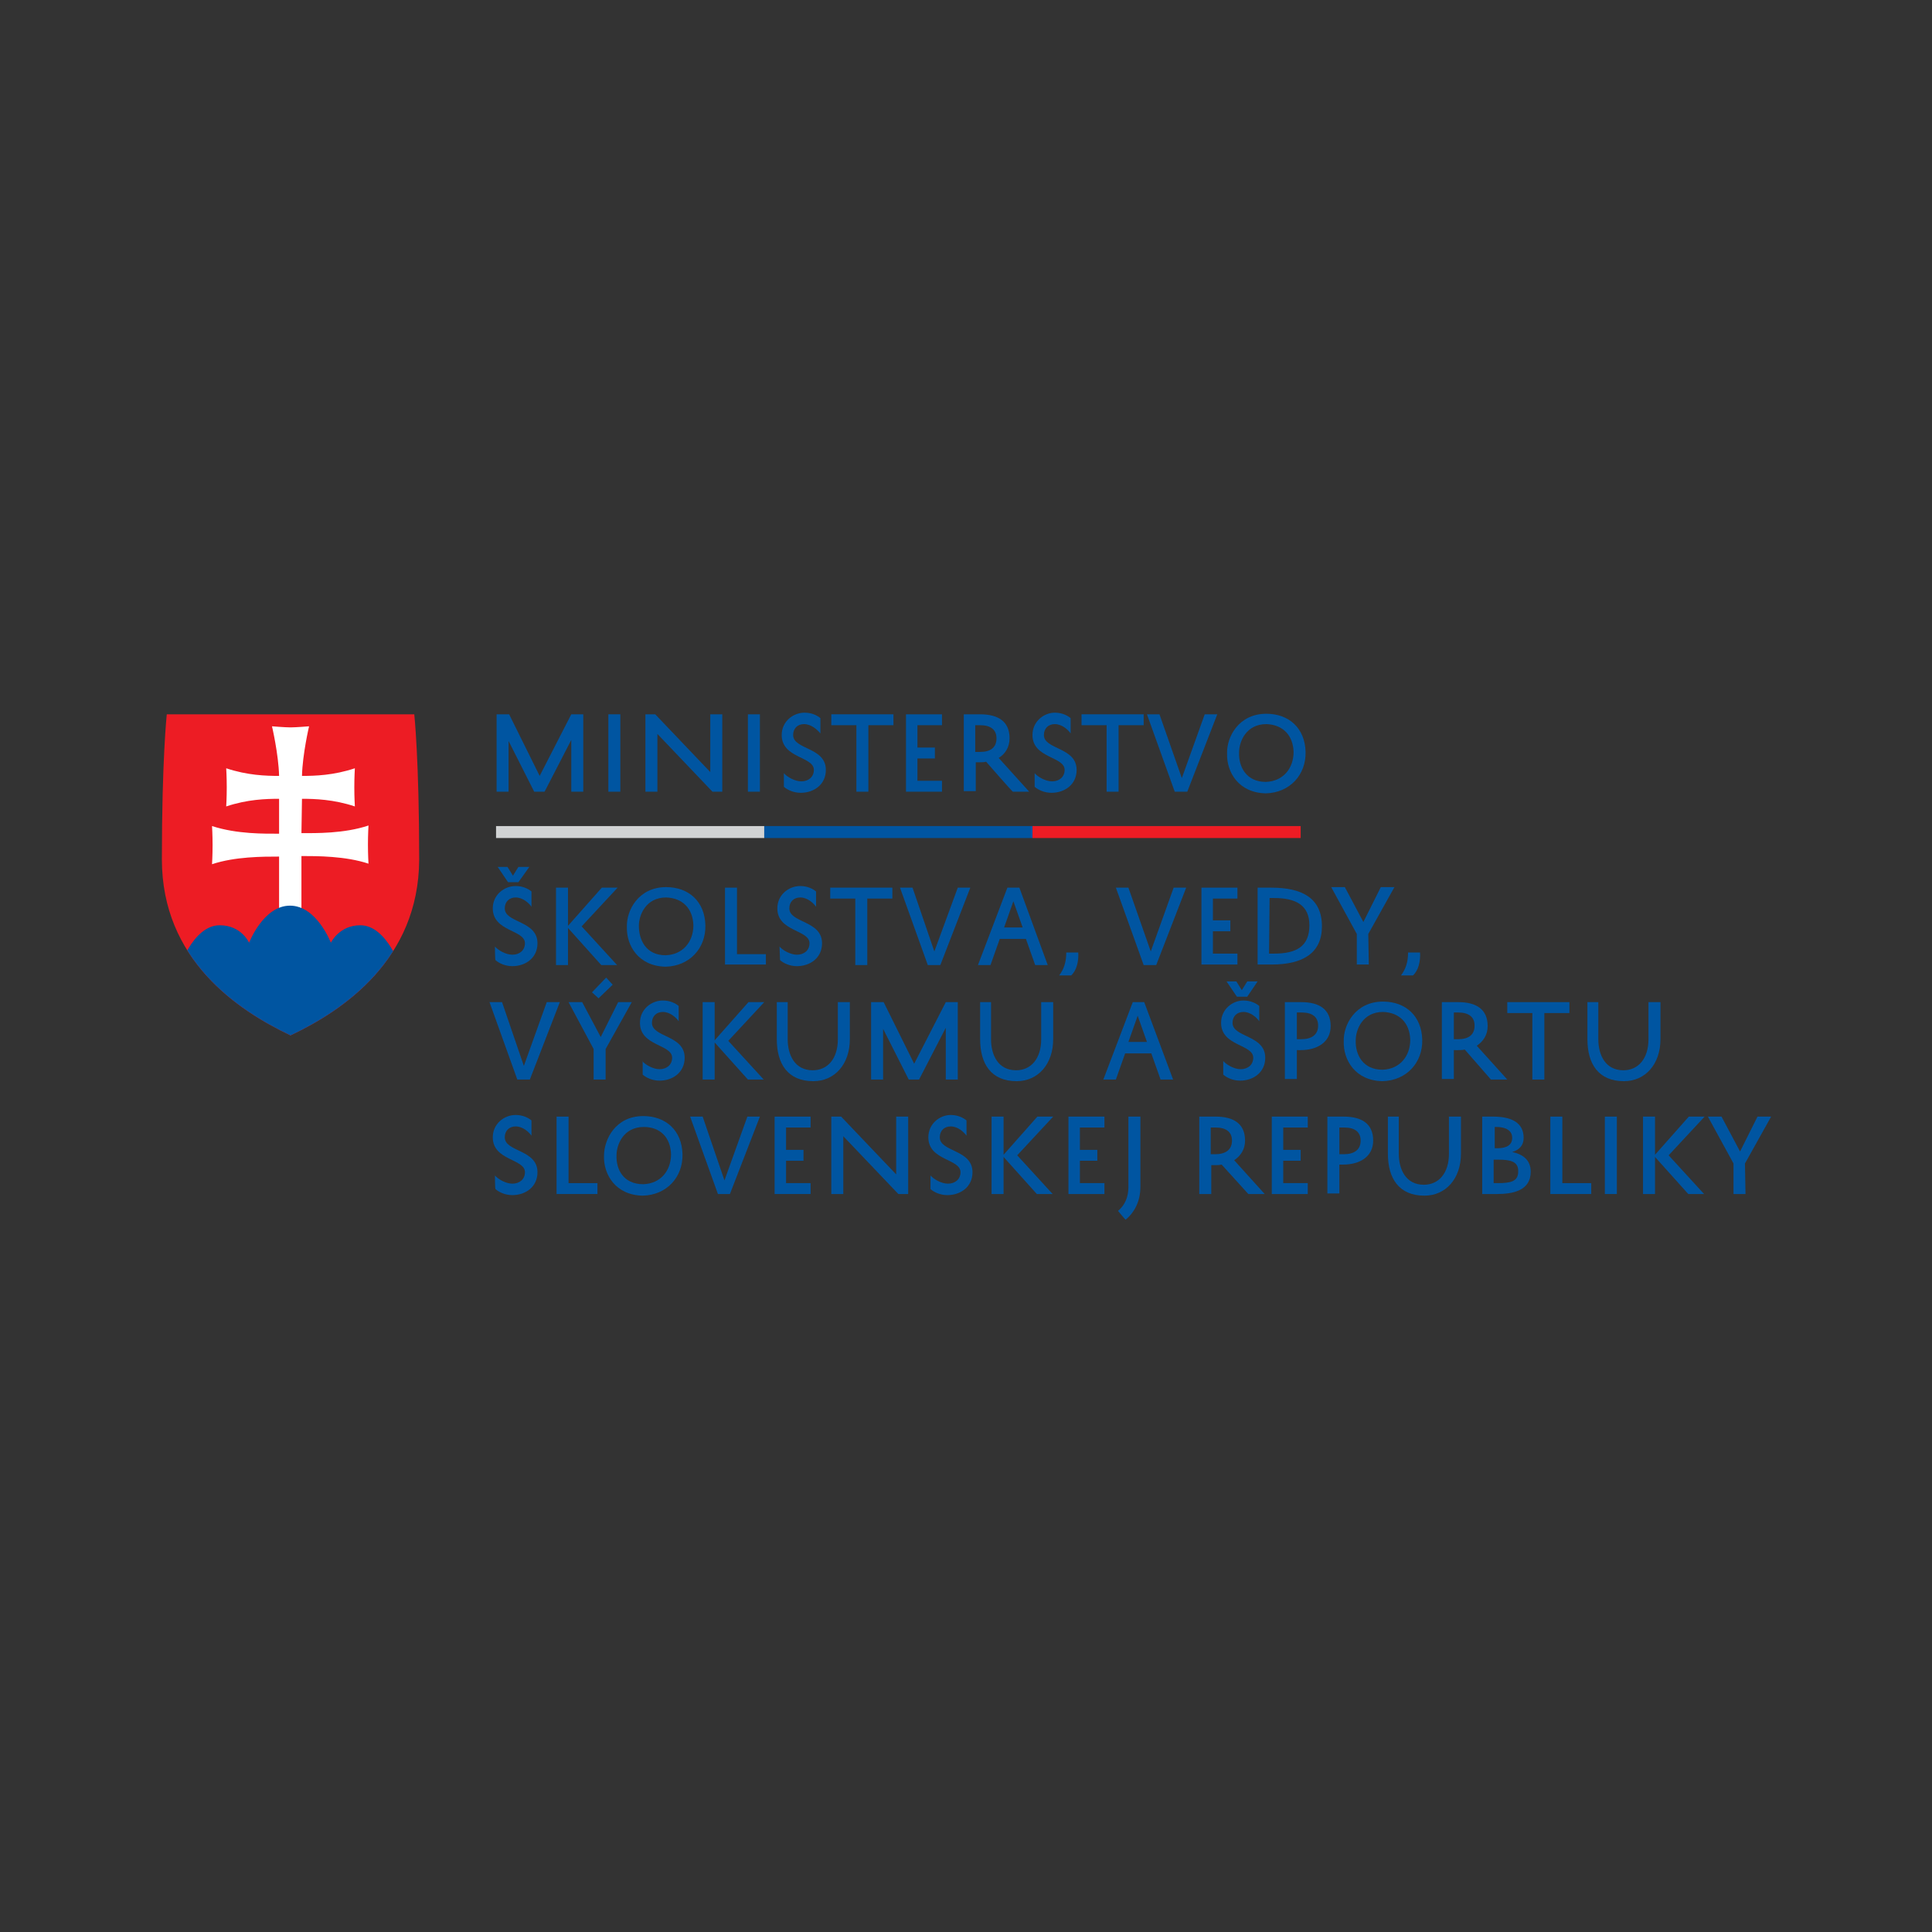 <?xml version="1.0" encoding="utf-8"?>
<svg version="1.1" id="Layer_1" x="0px" y="0px" viewBox="0 0 185 185" style="enable-background:new 0 0 300 95;" xmlns="http://www.w3.org/2000/svg">
  <rect x="0" y="0" width="185" height="185" fill="#333333" stroke="none"/>
  <style type="text/css">
	.st0{fill:#0055A1;}
	.st1{fill:#D1D3D4;}
	.st2{fill:#ED1C24;}
	.st3{clip-path:url(#SVGID_2_);fill:#FFFFFF;}
	.st4{clip-path:url(#SVGID_4_);fill:#0055A1;}
	.st5{fill:#ED1C24;}
</style>
  <g transform="matrix(0.522, 0, 0, 0.522, 14.457, 67.772)">
    <path class="st1" d="M 112.5 23.9 L 63.3 23.9 L 63.3 21.7 L 112.5 21.7 C 112.5 21.7 112.5 23.9 112.5 23.9 Z"/>
    <path class="st0" d="M 161.7 23.9 L 112.5 23.9 L 112.5 21.7 L 161.7 21.7 C 161.7 21.7 161.7 23.9 161.7 23.9 Z"/>
    <path class="st5" d="M 210.9 23.9 L 161.7 23.9 L 161.7 21.7 L 210.9 21.7 C 210.9 21.7 210.9 23.9 210.9 23.9 Z"/>
    <g>
      <g>
        <path class="st0" d="M77.1,15.4V5.9l-4.9,9.5h-1.9l-4.7-9.3v9.3h-2.2V1.2h2.3l5.6,11.3l5.8-11.3h2.2v14.2L77.1,15.4L77.1,15.4z"/>
        <path class="st0" d="M86.1,1.2v14.2h-2.2V1.2H86.1z"/>
        <path class="st0" d="M104.8,1.2v14.2h-1.8L92.9,4.8v10.6h-2.2V1.2h1.8l10.1,10.6V1.2H104.8z"/>
        <path class="st0" d="M111.7,1.2v14.2h-2.2V1.2C109.5,1.2,111.7,1.2,111.7,1.2z"/>
        <path class="st0" d="M116.1,12c0.6,0.7,2,1.5,3.2,1.5c1.3,0,2.3-0.8,2.3-2.1c0-2.5-5.9-2.1-5.9-6.4c0-2.5,2.1-4.1,4.2-4.1 c1.3,0,2.3,0.5,2.9,1v2.8C122.2,4,121.1,3,119.8,3c-1.2,0-2,0.8-2,2c0,2.7,6,2.2,6,6.4c0,2.7-2.2,4.2-4.6,4.2 c-1.3,0-2.4-0.5-3.1-1.1V12z"/>
        <path class="st0" d="M124.8,1.2h11.4v2h-4.6v12.2h-2.2V3.2h-4.6L124.8,1.2L124.8,1.2z"/>
        <path class="st0" d="M145.1,15.4h-6.6V1.2h6.6v2h-4.5v4.1h3.2v2h-3.2v4.1h4.5V15.4z"/>
        <path class="st0" d="M153.2,9.9c-0.4,0.1-0.8,0.1-1.2,0.1h-0.7v5.3h-2.2V1.2h3c3.3,0,5.4,1.3,5.4,4.4c0,1.6-0.8,2.9-2,3.6l5.6,6.2 h-3C158,15.4,153.2,9.9,153.2,9.9z M151.3,8.1h0.8c1.9,0,3-0.8,3-2.5c0-1.6-1.1-2.4-3-2.4h-0.9V8.1z"/>
        <path class="st0" d="M162.1,12c0.6,0.7,2,1.5,3.2,1.5c1.3,0,2.3-0.8,2.3-2.1c0-2.5-5.9-2.1-5.9-6.4c0-2.5,2.1-4.1,4.1-4.1 c1.3,0,2.3,0.5,2.9,1v2.8C168.2,4,167.1,3,165.8,3c-1.2,0-2,0.8-2,2c0,2.7,6,2.2,6,6.4c0,2.7-2.2,4.2-4.6,4.2 c-1.3,0-2.4-0.5-3.1-1.1L162.1,12L162.1,12z"/>
        <path class="st0" d="M170.7,1.2h11.4v2h-4.6v12.2h-2.2V3.2h-4.6L170.7,1.2L170.7,1.2z"/>
        <path class="st0" d="M189.1,12.9l4.2-11.7h2.3l-5.5,14.2h-2.3l-5.1-14.2h2.3L189.1,12.9z"/>
        <path class="st0" d="M204.6,1.1c4.2,0,7.1,2.7,7.2,7c0.1,4.2-2.9,7.5-7.3,7.6c-5-0.1-7.2-3.9-7.1-7.3 C197.3,5.4,199.5,1.1,204.6,1.1z M204.5,13.6c3.2-0.1,5.1-2.5,5.1-5.5c-0.1-3.1-2-5-5-5.1c-3.7,0-5,3.2-5,5.2 C199.5,10.8,200.9,13.6,204.5,13.6z"/>
        <path class="st0" d="M63.1,43.8c0.6,0.7,2,1.5,3.2,1.5c1.3,0,2.3-0.8,2.3-2.1c0-2.5-5.9-2.1-5.9-6.4c0-2.5,2.1-4.1,4.2-4.1 c1.3,0,2.3,0.5,2.9,1v2.8c-0.5-0.7-1.6-1.7-2.9-1.7c-1.2,0-2,0.8-2,2c0,2.7,6,2.2,6,6.4c0,2.7-2.2,4.2-4.6,4.2 c-1.3,0-2.4-0.5-3.1-1.1C63.1,46.3,63.1,43.8,63.1,43.8z M69.4,29.2L67.4,32h-1.9l-1.9-2.8h1.8l1,1.6l1-1.6H69.4z"/>
        <path class="st0" d="M76.5,33v7l6.2-7h2.9L79,40.1l6.5,7.1h-2.9l-6.1-6.8v6.8h-2.2V33C74.4,33,76.5,33,76.5,33z"/>
        <path class="st0" d="M94.5,32.9c4.2,0,7.1,2.7,7.2,7c0.1,4.2-2.9,7.5-7.3,7.6c-5-0.1-7.2-3.9-7.1-7.3 C87.2,37.2,89.4,32.9,94.5,32.9z M94.4,45.4c3.2-0.1,5.1-2.5,5.1-5.5c-0.1-3.1-2-5-5-5.1c-3.7,0-5,3.2-5,5.2 C89.5,42.6,90.8,45.4,94.4,45.4z"/>
        <path class="st0" d="M112.8,47.1h-7.5V33h2.2v12.2h5.3V47.1z"/>
        <path class="st0" d="M115.3,43.8c0.6,0.7,2,1.5,3.2,1.5c1.3,0,2.3-0.8,2.3-2.1c0-2.5-5.9-2.1-5.9-6.4c0-2.5,2.1-4.1,4.2-4.1 c1.3,0,2.3,0.5,2.9,1v2.8c-0.5-0.7-1.6-1.7-2.9-1.7c-1.2,0-2,0.8-2,2c0,2.7,6,2.2,6,6.4c0,2.7-2.2,4.2-4.6,4.2 c-1.3,0-2.4-0.5-3.1-1.1L115.3,43.8L115.3,43.8z"/>
        <path class="st0" d="M124.6,33H136v2h-4.6v12.2h-2.2V35h-4.6L124.6,33L124.6,33z"/>
        <path class="st0" d="M143.7,44.7L148,33h2.3l-5.5,14.2h-2.3L137.4,33h2.3L143.7,44.7L143.7,44.7z"/>
        <path class="st0" d="M159.3,33l5.2,14.2h-2.3l-1.7-4.8h-4.8l-1.7,4.8h-2.3l5.4-14.2L159.3,33L159.3,33z M156.5,40.3h3.4l-1.7-4.8 L156.5,40.3z"/>
        <path class="st0" d="M170.1,44.9c0.1,1.6-0.3,3.3-1.3,4.2h-2.2c0.9-1.2,1.3-2.5,1.3-4.2H170.1L170.1,44.9z"/>
        <path class="st0" d="M183.4,44.7l4.2-11.7h2.3l-5.5,14.2h-2.3L177,33h2.3L183.4,44.7L183.4,44.7z"/>
        <path class="st0" d="M199.3,47.1h-6.6V33h6.6v2h-4.5V39h3.2v2h-3.2v4.1h4.5V47.1z"/>
        <path class="st0" d="M203,47.1V33h2.5c5.8,0,9.3,2,9.3,7.1c0,4.9-3.5,7-9.2,7L203,47.1L203,47.1z M205.1,45.1h0.9 c4.1,0,6.5-1.3,6.5-5.2c0-3.7-2.5-5-6.5-5h-0.8L205.1,45.1L205.1,45.1z"/>
        <path class="st0" d="M223.4,47.1h-2.2v-5.6l-4.7-8.6h2.5l3.4,6.4l3.2-6.4h2.5l-4.8,8.6L223.4,47.1L223.4,47.1z"/>
        <path class="st0" d="M232.8,44.9c0.1,1.6-0.3,3.3-1.3,4.2h-2.2c0.9-1.2,1.3-2.5,1.3-4.2H232.8z"/>
        <path class="st0" d="M68.4,65.7L72.6,54H75l-5.5,14.2h-2.3L62.1,54h2.3L68.4,65.7z"/>
        <path class="st0" d="M83.4,68.2h-2.2v-5.6L76.6,54h2.5l3.4,6.4l3.2-6.4h2.5l-4.8,8.6L83.4,68.2L83.4,68.2z M82.1,53.3l-1.2-1.1 l2.6-2.7l1.2,1.3C84.7,50.8,82.1,53.3,82.1,53.3z"/>
        <path class="st0" d="M90.1,64.8c0.6,0.7,2,1.5,3.2,1.5c1.3,0,2.3-0.8,2.3-2.1c0-2.5-5.9-2.1-5.9-6.4c0-2.5,2.1-4.1,4.2-4.1 c1.3,0,2.3,0.5,2.9,1v2.8c-0.5-0.7-1.6-1.7-2.9-1.7c-1.2,0-2,0.8-2,2c0,2.7,6,2.2,6,6.4c0,2.7-2.2,4.2-4.6,4.2 c-1.3,0-2.4-0.5-3.1-1.1V64.8z"/>
        <path class="st0" d="M103.4,54v7l6.2-7h2.9l-6.6,7.1l6.5,7.1h-2.9l-6.1-6.8v6.8h-2.2V54C101.2,54,103.4,54,103.4,54z"/>
        <path class="st0" d="M116.8,54v6.8c0,2.9,1.3,5.7,4.6,5.7c2.7,0,4.6-2.1,4.6-5.7V54h2.2v6.8c0,4.6-2.8,7.7-6.7,7.7 c-4.7,0-6.7-3.2-6.7-7.7V54L116.8,54L116.8,54z"/>
        <path class="st0" d="M145.8,68.2v-9.5l-4.9,9.5H139l-4.7-9.3v9.3h-2.2V54h2.3l5.6,11.3l5.8-11.3h2.2v14.2L145.8,68.2L145.8,68.2z"/>
        <path class="st0" d="M154.1,54v6.8c0,2.9,1.3,5.7,4.6,5.7c2.7,0,4.6-2.1,4.6-5.7V54h2.2v6.8c0,4.6-2.8,7.7-6.7,7.7 c-4.7,0-6.7-3.2-6.7-7.7V54L154.1,54L154.1,54z"/>
        <path class="st0" d="M182.2,54l5.3,14.2h-2.3l-1.7-4.8h-4.8l-1.7,4.8h-2.3l5.4-14.2C180.1,54,182.2,54,182.2,54z M179.3,61.3h3.4 l-1.7-4.8L179.3,61.3z"/>
        <path class="st0" d="M196.7,64.8c0.6,0.7,2,1.5,3.2,1.5c1.3,0,2.3-0.8,2.3-2.1c0-2.5-5.9-2.1-5.9-6.4c0-2.5,2.1-4.1,4.1-4.1 c1.3,0,2.3,0.5,2.9,1v2.8c-0.5-0.7-1.6-1.7-2.9-1.7c-1.2,0-2,0.8-2,2c0,2.7,6,2.2,6,6.4c0,2.7-2.2,4.2-4.6,4.2 c-1.3,0-2.4-0.5-3.1-1.1L196.7,64.8L196.7,64.8z M203,50.2l-1.9,2.8h-1.9l-1.9-2.8h1.8l1,1.6l1-1.6H203z"/>
        <path class="st0" d="M210.2,62.8v5.3H208V54h3c3.3,0,5.4,1.3,5.4,4.4c0,2.9-2.4,4.4-5.5,4.4L210.2,62.8L210.2,62.8z M210.2,60.8 h0.8c1.9,0,3.1-0.8,3.1-2.5c0-1.6-1.1-2.4-3-2.4h-0.9L210.2,60.8L210.2,60.8z"/>
        <path class="st0" d="M226,53.9c4.2,0,7.1,2.7,7.2,7c0.1,4.2-2.9,7.5-7.3,7.6c-5-0.1-7.2-3.9-7.1-7.3 C218.7,58.2,220.9,53.9,226,53.9z M225.9,66.4c3.2-0.1,5.1-2.5,5.1-5.5c-0.1-3.1-2-5-5-5.1c-3.7,0-5,3.2-5,5.2 C220.9,63.6,222.3,66.4,225.9,66.4L225.9,66.4z"/>
        <path class="st0" d="M241,62.7c-0.4,0.1-0.8,0.1-1.2,0.1H239v5.3h-2.2V54h3c3.3,0,5.4,1.3,5.4,4.4c0,1.6-0.8,2.8-2,3.6l5.6,6.2h-3 L241,62.7L241,62.7z M239,60.8h0.8c1.9,0,3-0.8,3-2.5c0-1.6-1.1-2.4-3-2.4H239V60.8z"/>
        <path class="st0" d="M248.8,54h11.4v2h-4.6v12.2h-2.2V56h-4.6L248.8,54L248.8,54z"/>
        <path class="st0" d="M265.5,54v6.8c0,2.9,1.3,5.7,4.6,5.7c2.7,0,4.6-2.1,4.6-5.7V54h2.2v6.8c0,4.6-2.8,7.7-6.7,7.7 c-4.7,0-6.7-3.2-6.7-7.7V54L265.5,54L265.5,54z"/>
        <path class="st0" d="M63.1,85.8c0.6,0.7,2,1.5,3.2,1.5c1.3,0,2.3-0.8,2.3-2.1c0-2.5-5.9-2.1-5.9-6.4c0-2.5,2.1-4.1,4.2-4.1 c1.3,0,2.3,0.5,2.9,1v2.8c-0.5-0.7-1.6-1.7-2.9-1.7c-1.2,0-2,0.8-2,2c0,2.7,6,2.2,6,6.4c0,2.7-2.2,4.2-4.6,4.2 c-1.3,0-2.4-0.5-3.1-1.1C63.1,88.3,63.1,85.8,63.1,85.8z"/>
        <path class="st0" d="M81.9,89.2h-7.5V75h2.2v12.2h5.3V89.2z"/>
        <path class="st0" d="M90.3,74.9c4.2,0,7.1,2.7,7.2,7c0.1,4.2-2.9,7.5-7.3,7.6c-5-0.1-7.2-3.9-7.1-7.3 C83.1,79.2,85.2,74.9,90.3,74.9z M90.3,87.4c3.2-0.1,5.1-2.5,5.1-5.5c-0.1-3.1-2-5-5-5c-3.7,0-5,3.2-5,5.2 C85.3,84.6,86.6,87.4,90.3,87.4z"/>
        <path class="st0" d="M105.2,86.7l4.2-11.7h2.3l-5.5,14.2H104L98.9,75h2.3L105.2,86.7z"/>
        <path class="st0" d="M121,89.2h-6.6V75h6.6v2h-4.5v4.1h3.2v2h-3.2v4.1h4.5V89.2z"/>
        <path class="st0" d="M138.9,75v14.2h-1.8L127,78.6v10.6h-2.2V75h1.8l10.1,10.6V75H138.9L138.9,75z"/>
        <path class="st0" d="M143,85.8c0.6,0.7,2,1.5,3.2,1.5c1.3,0,2.3-0.8,2.3-2.1c0-2.5-5.9-2.1-5.9-6.4c0-2.5,2.1-4.1,4.1-4.1 c1.3,0,2.3,0.5,2.9,1v2.8c-0.5-0.7-1.6-1.7-2.9-1.7c-1.2,0-2,0.8-2,2c0,2.7,6,2.2,6,6.4c0,2.7-2.2,4.2-4.6,4.2 c-1.3,0-2.4-0.5-3.1-1.1C143,88.3,143,85.8,143,85.8z"/>
        <path class="st0" d="M156.4,75v7l6.2-7h2.9l-6.6,7.1l6.5,7.1h-2.9l-6.1-6.8v6.8h-2.2V75H156.4L156.4,75z"/>
        <path class="st0" d="M174.9,89.2h-6.6V75h6.6v2h-4.5v4.1h3.2v2h-3.2v4.1h4.5V89.2z"/>
        <path class="st0" d="M177.4,92.3c1.3-1.1,1.9-2.6,1.9-4.4V75h2.2v12.9c0,2.5-1,4.6-2.7,6C178.7,93.9,177.4,92.3,177.4,92.3z"/>
        <path class="st0" d="M196.4,83.8c-0.4,0.1-0.8,0.1-1.2,0.1h-0.7v5.3h-2.2V75h3c3.3,0,5.4,1.3,5.4,4.4c0,1.6-0.8,2.8-2,3.6l5.6,6.2 h-3L196.4,83.8L196.4,83.8z M194.4,81.9h0.8c1.9,0,3.1-0.8,3.1-2.5c0-1.6-1.1-2.4-3-2.4h-0.9L194.4,81.9L194.4,81.9z"/>
        <path class="st0" d="M212.2,89.2h-6.6V75h6.6v2h-4.5v4.1h3.2v2h-3.2v4.1h4.5V89.2z"/>
        <path class="st0" d="M218,83.8v5.3h-2.2V75h3c3.3,0,5.4,1.3,5.4,4.4c0,2.9-2.4,4.4-5.5,4.4C218.8,83.8,218,83.8,218,83.8z M218,81.9h0.8c1.9,0,3.1-0.8,3.1-2.5c0-1.6-1.1-2.4-3-2.4H218L218,81.9L218,81.9z"/>
        <path class="st0" d="M228.9,75v6.8c0,2.9,1.3,5.7,4.6,5.7c2.7,0,4.6-2.1,4.6-5.7V75h2.2v6.8c0,4.6-2.8,7.7-6.7,7.7 c-4.7,0-6.7-3.2-6.7-7.7V75L228.9,75L228.9,75z"/>
        <path class="st0" d="M244.2,89.2V75h2c3.2,0,5.6,1,5.6,3.9c0,1.4-0.8,2.2-2.1,2.6c2,0.4,3.4,1.5,3.4,3.6c0,3.5-3.3,4.1-6.2,4.1 L244.2,89.2L244.2,89.2z M247,80.8c1.7,0,2.7-0.6,2.7-1.9c0-1.6-1.6-2-2.9-2h-0.3v3.9L247,80.8L247,80.8z M247.2,82.9h-0.9v4.3h0.8 c2.3,0,3.7-0.3,3.7-2.1C250.9,83.2,249.3,82.9,247.2,82.9L247.2,82.9z"/>
        <path class="st0" d="M264.2,89.2h-7.5V75h2.2v12.2h5.3V89.2z"/>
        <path class="st0" d="M268.9,75v14.2h-2.2V75H268.9z"/>
        <path class="st0" d="M275.9,75v7l6.2-7h2.9l-6.6,7.1l6.5,7.1H282l-6.1-6.8v6.8h-2.2V75H275.9z"/>
        <path class="st0" d="M292.5,89.2h-2.2v-5.6l-4.7-8.6h2.5l3.4,6.4l3.2-6.4h2.5l-4.8,8.6L292.5,89.2L292.5,89.2z"/>
      </g>
      <path class="st2" d="M 25.6 60.1 C 15.9 55.5 2 46.2 2 27.8 C 2 9.5 2.9 1.2 2.9 1.2 L 48.3 1.2 C 48.3 1.2 49.2 9.5 49.2 27.9 C 49.1 46.2 35.3 55.5 25.6 60.1"/>
    </g>
    <g>
      <defs>
        <path id="SVGID_1_" d="M25.6,60.1C15.9,55.5,2,46.2,2,27.8C2,9.5,2.9,1.2,2.9,1.2h45.4c0,0,0.9,8.3,0.9,26.7 C49.1,46.2,35.3,55.5,25.6,60.1"/>
      </defs>
      <clipPath id="SVGID_2_">
        <path d="M25.6,60.1C15.9,55.5,2,46.2,2,27.8C2,9.5,2.9,1.2,2.9,1.2h45.4c0,0,0.9,8.3,0.9,26.7 C49.1,46.2,35.3,55.5,25.6,60.1" transform="matrix(1, 0, 0, 1, 0, 0)" style="overflow: visible;"/>
      </clipPath>
      <path class="st3" d="M27.6,23c2.6,0,7.8,0.1,12.3-1.4c0,0-0.1,1.6-0.1,3.5c0,1.9,0.1,3.5,0.1,3.5c-4.2-1.4-9.4-1.4-12.3-1.4v10.1 h-4.1V27.3c-3,0-8.1,0-12.3,1.4c0,0,0.1-1.6,0.1-3.5c0-1.9-0.1-3.5-0.1-3.5c4.6,1.5,9.7,1.4,12.3,1.4v-6.4c-2.4,0-5.8,0.1-9.7,1.4 c0,0,0.1-1.6,0.1-3.5c0-1.9-0.1-3.5-0.1-3.5c3.9,1.3,7.3,1.4,9.7,1.4c-0.1-4-1.3-9.1-1.3-9.1s2.4,0.2,3.4,0.2c1,0,3.4-0.2,3.4-0.2 s-1.2,5.1-1.3,9.1c2.4,0,5.8-0.1,9.7-1.4c0,0-0.1,1.6-0.1,3.5c0,1.9,0.1,3.5,0.1,3.5c-3.9-1.3-7.4-1.4-9.7-1.4L27.6,23"/>
    </g>
    <g>
      <defs>
        <path id="SVGID_3_" d="M25.6,60.1C15.9,55.5,2,46.2,2,27.8C2,9.5,2.9,1.2,2.9,1.2h45.4c0,0,0.9,8.3,0.9,26.7 C49.1,46.2,35.3,55.5,25.6,60.1"/>
      </defs>
      <clipPath id="SVGID_4_">
        <path d="M25.6,60.1C15.9,55.5,2,46.2,2,27.8C2,9.5,2.9,1.2,2.9,1.2h45.4c0,0,0.9,8.3,0.9,26.7 C49.1,46.2,35.3,55.5,25.6,60.1" transform="matrix(1, 0, 0, 1, 0, 0)" style="overflow: visible;"/>
      </clipPath>
      <path class="st4" d="M25.1,66.2L5,48.2c0,0,2.6-8.3,7.6-8.3c4,0,5.4,3.2,5.4,3.2s2.6-6.8,7.5-6.8c4.9,0,7.5,6.8,7.5,6.8 s1.5-3.2,5.4-3.2c5,0,7.6,8.3,7.6,8.3L25.1,66.2"/>
    </g>
  </g>
</svg>
